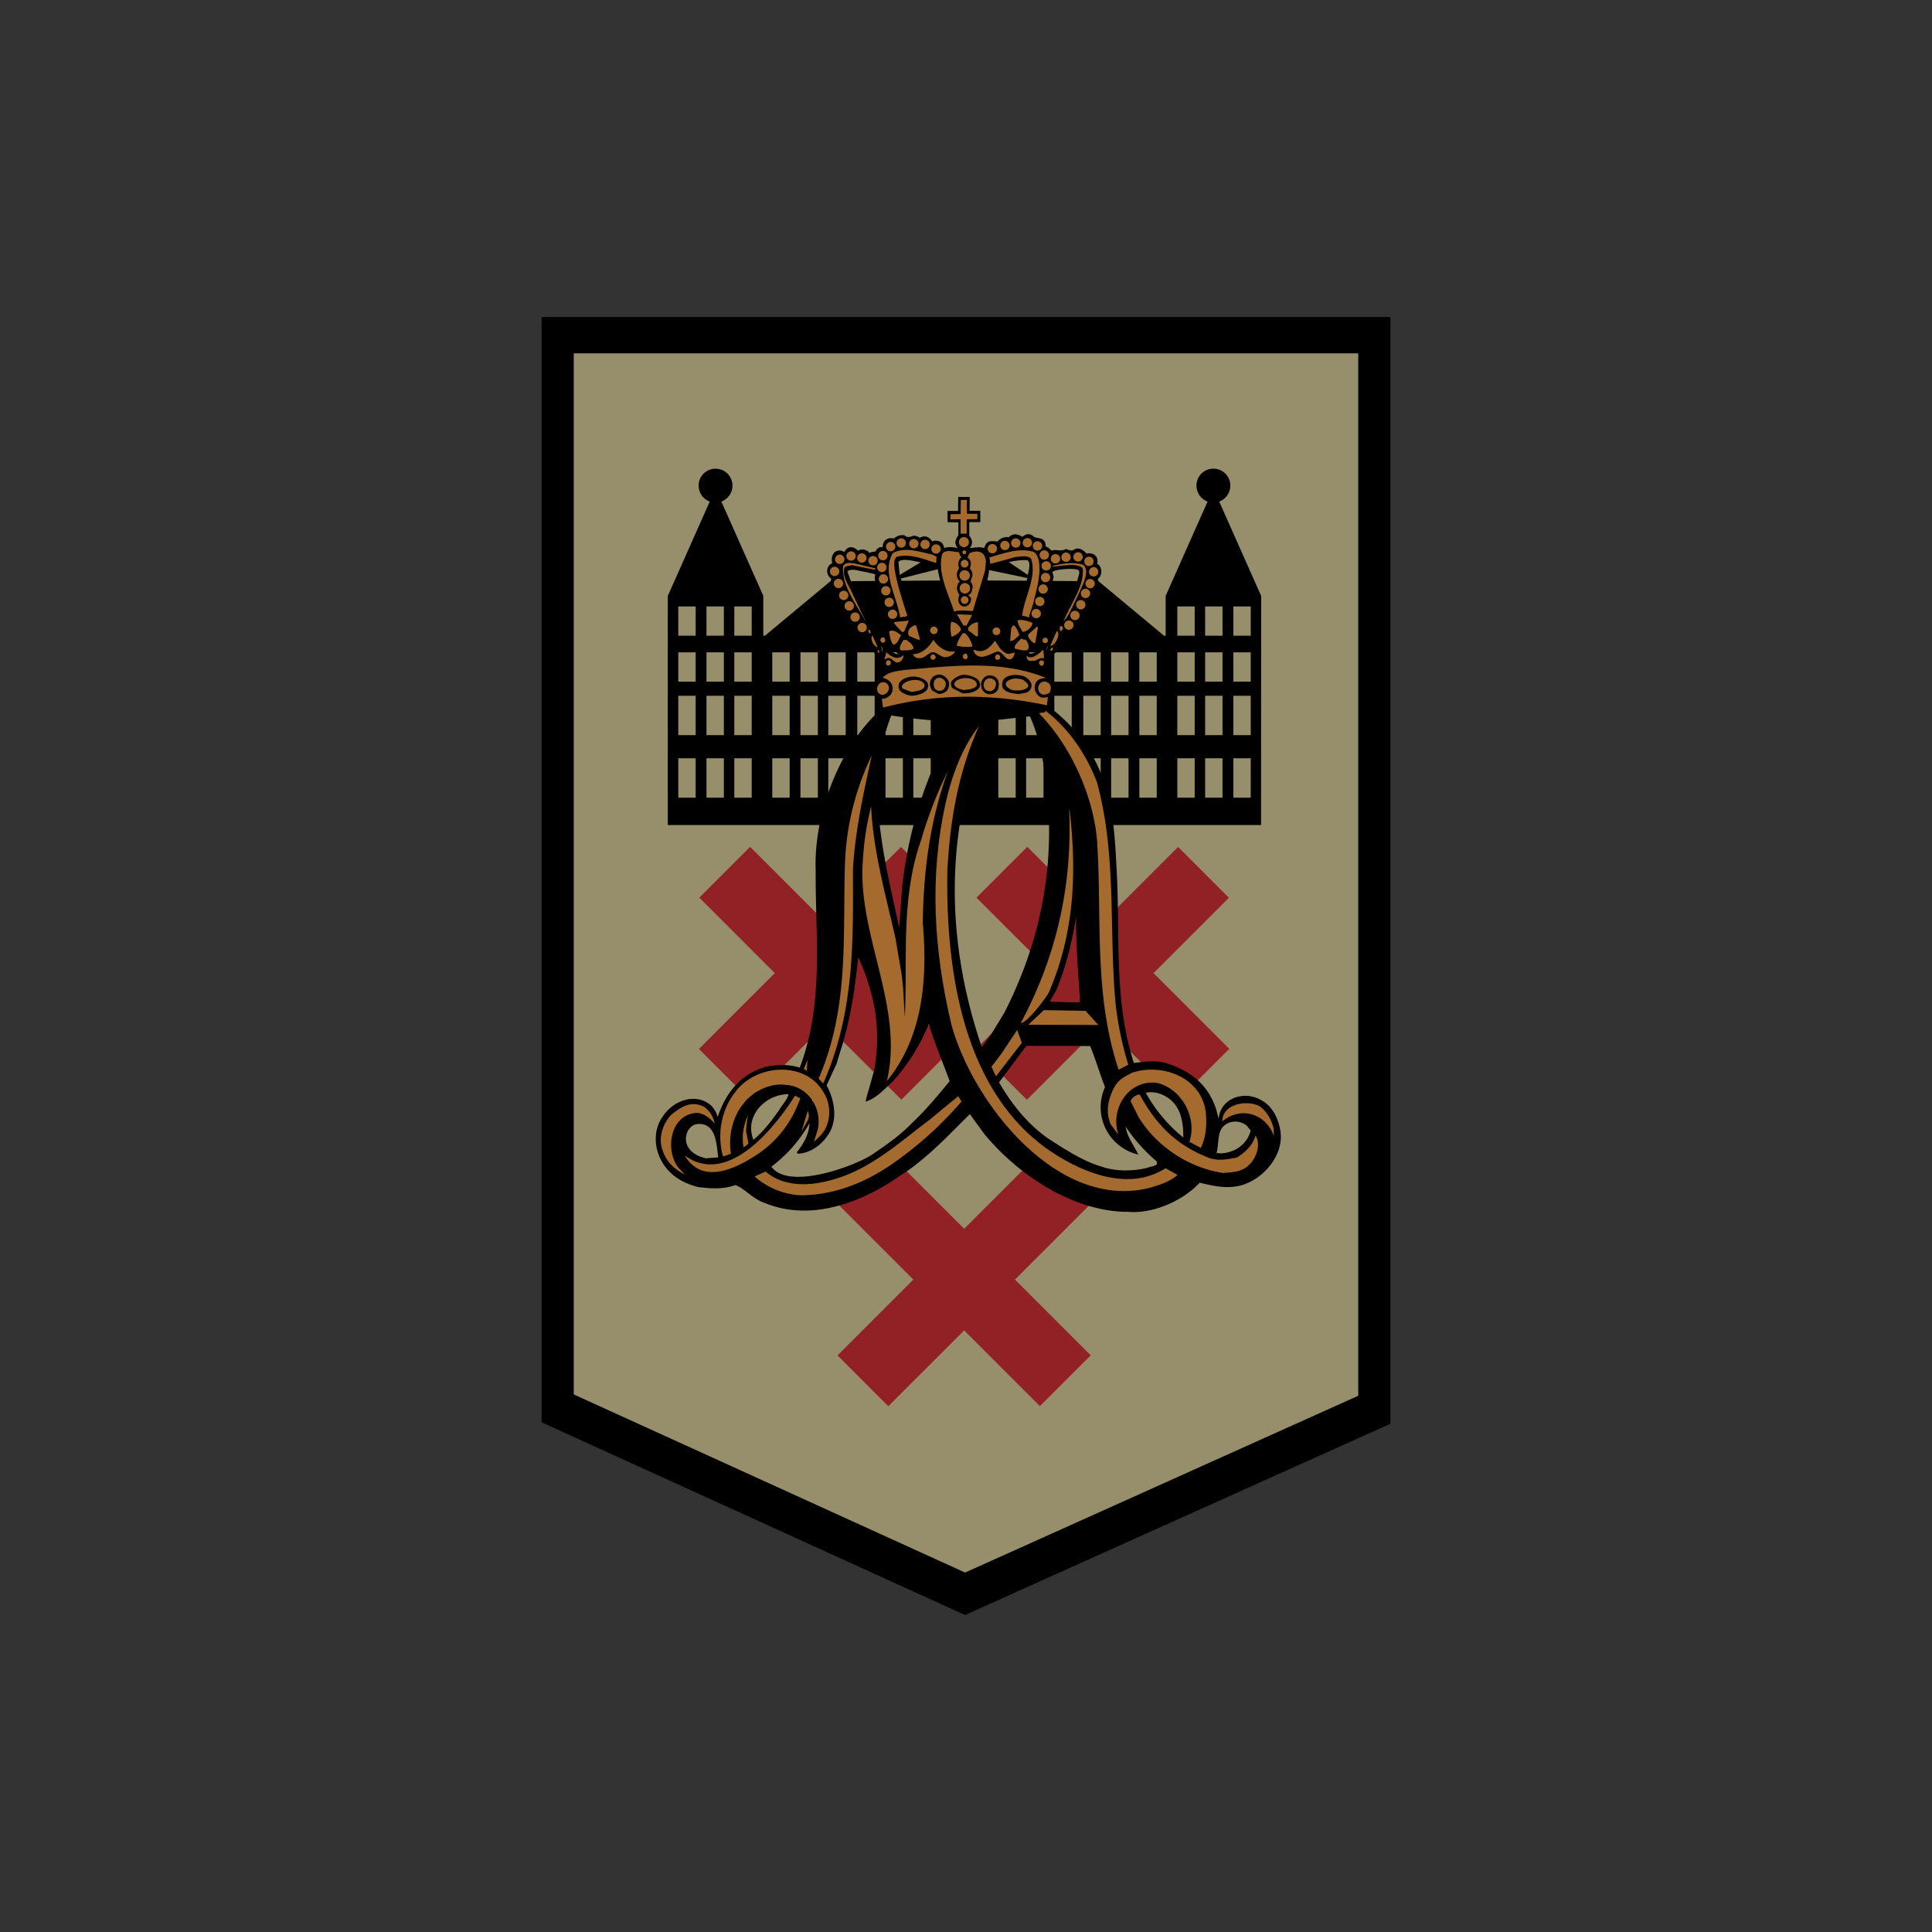 <?xml version="1.0" encoding="UTF-8" standalone="no"?><svg xmlns="http://www.w3.org/2000/svg" height="1000" viewBox="0 0 1000 1000" width="1000">
  <rect x="0" y="0" width="1000" height="1000" fill="#333333" stroke="none"/>
  <defs>
    <style>
      .a {
        fill: #978f6c;
      }

      .b {
        fill: #922125;
      }

      .b, .c, .d, .e {
        fill-rule: evenodd;
      }

      .d {
        fill: #a56a2e;
      }

      .e {
        fill: #fff;
      }
    </style>
  </defs>
  <title>KL Koninklijke Militaire Academie KMA</title>
  <g>
    <polygon points="280.33 164.07 719.67 164.07 719.67 736.93 499.49 835.93 280.33 736.18 280.33 164.07"/>
    <polygon class="a" points="296.98 182.88 703.02 182.88 703.02 722.45 499.53 813.95 296.98 721.76 296.98 182.88"/>
    <polygon class="b" points="564.56 701.51 525.35 662.3 564.37 623.29 538.06 596.99 499.05 636 459.99 596.94 433.68 623.24 472.74 662.3 433.49 701.56 459.79 727.86 499.05 688.61 538.25 727.82 564.56 701.51"/>
    <polygon class="b" points="492.83 542.89 453.62 503.68 492.64 464.67 466.34 438.36 427.32 477.38 388.26 438.32 361.96 464.62 401.02 503.68 361.77 542.93 388.07 569.24 427.32 529.99 466.53 569.19 492.83 542.89"/>
    <polygon class="b" points="636.28 542.89 597.07 503.68 636.09 464.67 609.79 438.36 570.77 477.38 531.71 438.32 505.41 464.62 544.47 503.68 505.21 542.93 531.52 569.24 570.77 529.99 609.98 569.19 636.28 542.89"/>
    <path d="M652.78,308.47l-21.73-48.88a8.77,8.77,0,1,0-6,0l-21.71,48.84v20.6h-.87l-33.85-28.16-67.91-.49v0h-3v0l-67.91.49-33.85,28.16h-.87v-20.6l-21.71-48.84a8.76,8.76,0,1,0-6,0l-21.73,48.88V427.05l152.3,0h1l153.78,0ZM360.07,412.89h-9v-20.4h9Zm0-32.38h-9V360.12h9Zm0-27.69h-9V337.66h9Zm0-23.77h-9V313.9h9Zm14.6,83.84h-9v-20.4h9Zm0-32.38h-9V360.12h9Zm0-27.69h-9V337.66h9Zm0-23.77h-9V313.9h9Zm14.41,83.84h-9v-20.4h9Zm0-32.38h-9V360.12h9Zm0-27.69h-9V337.66h9Zm0-23.77h-9V313.9h9Zm19.65,83.84h-9v-20.4h9Zm0-32.38h-9V360.12h9Zm0-27.69h-9V337.66h9Zm14.59,60.07h-9v-20.4h9Zm0-32.38h-9V360.12h9Zm0-27.69h-9V337.66h9Zm14.41,60.07h-9v-20.4h9Zm0-32.38h-9V360.12h9Zm0-27.69h-9V337.66h9Zm15,60.07h-9v-20.4h9Zm0-32.38h-9V360.12h9Zm0-27.69h-9V337.66h9Zm14.6,60.07h-9v-20.4h9Zm0-32.38h-9V360.12h9Zm0-27.69h-9V337.66h9Zm14.41,60.07h-9v-20.4h9Zm0-32.38h-9V360.12h9Zm0-27.69h-9V337.66h9ZM499,359.17V330.4h.44Zm26.72,53.72h-9v-20.4h9Zm0-32.38h-9V360.12h9Zm0-27.69h-9V337.66h9Zm14.4,60.07h-9v-20.4h9Zm0-32.38h-9V360.12h9Zm0-27.69h-9V337.66h9Zm14.6,60.07h-9v-20.4h9Zm0-32.38h-9V360.12h9Zm0-27.69h-9V337.66h9Zm15,60.07h-9v-20.4h9Zm0-32.38h-9V360.12h9Zm0-27.69h-9V337.66h9Zm14.41,60.07h-9v-20.4h9Zm0-32.38h-9V360.12h9Zm0-27.69h-9V337.66h9Zm14.6,60.07h-9v-20.4h9Zm0-32.38h-9V360.12h9Zm0-27.69h-9V337.66h9Zm19.65,60.07h-9v-20.4h9Zm0-32.38h-9V360.12h9Zm0-27.69h-9V337.66h9Zm0-23.77h-9V313.9h9Zm14.4,83.84h-9v-20.4h9Zm0-32.38h-9V360.12h9Zm0-27.69h-9V337.66h9Zm0-23.77h-9V313.9h9Zm14.6,83.84h-9v-20.4h9Zm0-32.38h-9V360.12h9Zm0-27.69h-9V337.66h9Zm0-23.77h-9V313.9h9Z"/>
    <g>
      <path class="c" d="M582.43,627.26c-28.94-.79-56.72-20.54-73-40.38L502,576.67c-8.7,8.48-17.31,17.8-27.3,25.61a76.26,76.26,0,0,1-8.47,6c-20.55,14.61-46.83,23.93-70,14.52-6.16-1.82-10.74-7.63-15.57-9.41-6.44,2.31-12.83,1.82-19.45,1-9.18-2.4-16.06-7.15-19.83-15.53-2.89-6.75-2.89-14.92,2-21.44,5.28-7.72,16.24-11.85,24.19-5.64a13,13,0,0,1,3.9,6.44c4.13-12.74,12.52-23.08,26.06-26.28,5.59-.88,10.83-1.11,16.42.67,12.74-33.73,8-67.68,8.25-101.77-1.15-28.23,11.59-62.63,32-82-.58-8-3.78-16,1.73-24.1.22-1.64,1-3.11,0-4.84-2,.71-2.27.18-3.2-1.38-.27-2.17-1.29-3.32-2.4-4.83-.31-.8-1.51-4.84-2.3-5.15-1.38.22-3.25.35-4.35-.8a4.87,4.87,0,0,1-1.42-3.91c-1.56-1.28-4.84-3.06-3.56-5.59-2-1.06-4-3.46-3.55-6.13-2.44-1.06-3.72-3.05-2.39-5.72a5.33,5.33,0,0,1-2.89-3.69c-.35-1,.27-2,.36-3.19-2.93-2-2.8-6.61.57-8-1-3.42.71-7.28,4.84-6.44a3.81,3.81,0,0,0,1.56.49c1.5-3.24,4.83-2.8,6.87-.49,1.43-1,3.25-.8,5,.14.45.08.45.57.81,1a7.27,7.27,0,0,1,3.24-.67,4.28,4.28,0,0,1,2.26-2.31c.49,0,1.15.14,1.51-.22,0-3.33,2.66-5.06,5.72-4.26a6.94,6.94,0,0,1,5.42-1.73c1.6,1.51,3,.93,4.92.22a6.31,6.31,0,0,1,3.2,1.15c2.48-1.68,5.1-.35,6.3,1.87a5.13,5.13,0,0,1,5.06.66,7.67,7.67,0,0,1,1.24,2.76c2.31-.89,4.58-.4,7-.05-1.87-1.95-1.51-4.26.31-6.57,0-.09,0-4.61,0-6.66l-5.59-.13-.05-5.81,5.46,0,.09-7.28,5.95.05-.05,7.14,5.55,0,0,5.86-5.72,0,0,7c0,.18,3,3.2.27,6.44,2.31-.13,5.06-.84,7.46,0,1.42-4.4,3.28-3.55,7.1-3.42.75-1.6,4-2.66,5.5-2.09,2.35-2.31,4.75-1.82,7.15-.31,1.86-1.46,3.59-2,5.59-.35,1.6,1.59,5.37.22,6.3,3.77a6.54,6.54,0,0,1,.22,1.73c1.42.09,2.09,1.37,3.11,2,2.44-.89,4.84.71,7.37-.89,4.66,2.14,3.46-.66,6.66-.13,2,.35,2.93,1.6,4,2.53,3.51-.75,6.48,1.6,5.41,5.24,2.85,1.6,2.85,6.21.36,7.94.53,1.64.89,3.55-.49,5.07-.44.35-.66,1-1.59,1.15a5.35,5.35,0,0,1-2.18,4.92c0,3-.67,4.57-3.11,6.08,0,3-.93,4.93-3.55,6.08-.26,3.11-2.44,5.33-5.63,4.35-2.4,1.87-2,5.86-4.62,7.82-.18,1.24-.31,3-1.91,3.55-.84.48-1.6-.09-2.53-.23-2,4.31.31,7.77,1.47,11.72.84,2,2.57,4.49,1.86,6.75-1.29,3.33-2.17,6.66-1.29,10.12a82.16,82.16,0,0,1,18.73,20.68c13,20.28,13.54,42.74,14.69,64,1.74,33.16-1.59,65.73,8.83,98.44,5.38-.67,10.66-1.46,16.16-.08,13.32,4,22.64,11.58,26.63,24.67l1.07,4.35c1.06-11.23,14-15,22.68-9.32,4.83,2.66,7.94,8.48,9.1,14.38,2.88,12.92-8.39,26.36-20.56,29.47-7.23,1.73-14,.22-21-1.51-8.83,9.54-24.81,16.56-38.12,15Zm-117-147c-7.72-36.57-18.24-73.19-4.13-109.94a276.92,276.92,0,0,0,33.15,3.2c-14.77,27-24.23,55.08-27.51,85.75l-1.51,21ZM399.26,603.88A73.88,73.88,0,0,0,419,581.37c-.31,6-3.06,10.57-6.53,15a1.31,1.31,0,0,0,.67.8c6.79-.49,12.42-4.84,15.75-10.21,5-7.72,2.84-18.2-1.06-25.12L433,550.62l1.82-6.08c5.37-16.29,7.68-32.71,9.41-49.13,8.75,19.52,11.9,37.32,8.26,58.62l-4.26,15c.26.36-.23.67-.23,1.15,5.42-1.5,9.86-6.56,14-10.34A100.41,100.41,0,0,0,480.75,530c2.75,9.41,7.23,19.71,10.78,29.6-6.3,7.68-12.16,14.78-19.48,21.66-6.09,6.35-13.32,11.41-21,16.56-9.32,6-42.92,18.33-51.75,6.08ZM390,590c-4.93-12.16,6-23.65,18.15-23.65-.84,3.24-3.37,5.5-5,8.39-4,5.63-8,10.92-13.18,15.26Zm-24.59,9.54c-4.13-1-8.12-2.79-9.85-7.14-1.78-4.66,1.11-11,6.7-10.65,8.66.36,8.61,11.18,9.5,17.31l-6.35.48Zm204.52,4.22c-9.63-2.84-18.82-9-27.21-14.34C532.05,582,524,572,517.1,560.25l13.44-18a3.57,3.57,0,0,0,.71-.93h21.66l11.36.13c2.67,6.44,4.93,14.11,7.68,21.26a25.13,25.13,0,0,0,17.23,34.88c-1.91-4.17-5.95-9.31-6.53-14.46A82.17,82.17,0,0,0,598.58,601c1.29,2.67-1.77,2.31-5.06,3.55-7.41,1.78-16.38,1.82-23.61-.8Zm42.56-15a77.94,77.94,0,0,1-19.39-23.08c3.68-1.06,8.39.31,11.85,2.84,6.57,4.84,7.54,12.83,7.54,20.24ZM631.2,597c-.48-.27-1.15.09-1.5-.36,1.5-5.06-.23-12.51,5.85-15.27a9.42,9.42,0,0,1,9.64,1.16l2.17,2.62C645.5,592.61,638.53,597,631.2,597ZM556,518.84l-12.38-.36-.14-.22,3.24-5.72c5.28-12.65,8.13-25.26,10.3-38-.22,14.7,1.15,29.38,2,44.16-.93.23-2,0-3,.14ZM508.17,542C495.3,504.06,491,465.93,496.59,427.85c2.88-18.37,6.52-36.84,15.49-54.76l21-2.32c5.6,12.52,7.32,25.61,8.88,38.49,3.86,38.7-2.8,77.09-22.19,115.08l-6.66,10.92L508.17,542ZM454.12,329.59c-4.71-11.45-11.9-22.24-15.5-33.91,2.53-1.73,6.08,0,9.19.31l5.28,1.25a5.63,5.63,0,0,0,.49,4.74,2.4,2.4,0,0,0,1.25,1,4.93,4.93,0,0,0,.22,5.06c.26.49.93.71,1.11,1.37a5.61,5.61,0,0,0,.26,4.84,5.63,5.63,0,0,1,1.47,1.6,5,5,0,0,0,.48,4.62,18.78,18.78,0,0,0,2.18,1.68l1.15,2.31c-.93.09-2.3-.44-3.19.58-.93.8-.36,2.08-.36,3.24a3.49,3.49,0,0,0-3.19.44,2.38,2.38,0,0,0-.71.89Zm21.12,6.57c-.36-.71-.36-2.31-1.28-3.11,1.15-.22,2.79.58,3.45-.8,1.16-2.84-.35-6.35-1-9.41-.32-1.95-2.58-1.55-3.91-1.06l-6.21-22.33,19.08-4.83c1.46,8.47,4.57,17.08,8.12,25.69-1.11-.8-3,.36-3.41,1.38l.31,8.74a2.85,2.85,0,0,0,3.68.45c-.58,1.28-1.51,2.84-.8,4.35-.8.57-2.31,0-3.42-.58-2.66-.93-3.37-2.84-4.75-4.57.27-.27-.44-.67,0-1,2.76-1.25,2.31-4.4.36-6.13-4.08-2-8.66,4-3.46,6.48-1.47,2.75-3.29,5.24-6.53,6.61l-.22.14Zm46.47.22c-2.75-.71-4.13-3.46-4.93-6.21,5-2.67,2.49-9.28-3.24-6.4a4.3,4.3,0,0,0-1.37,3.64c.13,1.07.93,1.51,1.73,2.09a9.38,9.38,0,0,1-4.84,5.15,6.76,6.76,0,0,1-3.86,0c-.13-.8-.58-2.18-.8-3.33,5.42,2.13,3.68-7.94,3.55-10.3-.31-1.59-2.31-.71-3.24-.57,1.87-8.39,6.44-16.87,7.24-25.39l19.84,4.13-3.56,13.67-1.5,5.63c-.22.49-2.09.4-1.82,2.27a3.2,3.2,0,0,0-2.49,1.73c-.71,3.41-2.08,7-1.2,10.56a3.11,3.11,0,0,0,2.31.67c-.22.84.14,1.51.14,2.44a4.9,4.9,0,0,1-2,.22Zm21.79-7.32a3.76,3.76,0,0,0-2.61-1.16c-.36,0-.94.45-1.38.36.22-1.73,0-6.31-2.76-5.64v-.71a5,5,0,0,0,3.42-6.79,5.27,5.27,0,0,0,2.09-4.66c0-.49-.58-1.15-.49-1.73,2.89-1.42,2.18-4.13,1.73-6.53,1.29-.71,1.73-2.3,1.87-3.81a8.21,8.21,0,0,1-.58-2.18c-.22-1.33,10.43-2.39,13.05-1.28,1,.4.93,1.42.49,3-2.89,10.74-9.15,21.7-14.83,30.89v.27ZM532,297.59l-9.81-6.66a35,35,0,0,1,9.36-1c1.51.53,1.29,2.62,1.16,4.13l-.71,3.55Zm-66.31,0-.67-6.66c1.56-2.4,9.24-.22,11.5.13l-10.83,6.53Zm67.6,40.74c-.23-.13-.67-.13-.8-.57,1.86-.23,1.59-2,1.82-3.2.79.09,1.64.89,2.66.35a3.39,3.39,0,0,0,1.37-2.22c.23.36.8.58,1,1.29-.57,2.13-3.77,4.35-6.07,4.35Zm-69.29.22a10.72,10.72,0,0,1-5.28-4.35c.09-.35.58-.48.67-1,.71.23.35,1.25,1,1.82a2.93,2.93,0,0,0,3,.14c0,.75.57,3.59,1.81,3.19-.22.36-.79.09-1.24.22Z"/>
      <path class="d" d="M414.06,618.68a39.53,39.53,0,0,1-23.28-9.54l.1-.34,5.39-2.4c9,7.68,21.33,7.56,31.9,4.93,21.36-4.93,37.19-20,52.79-31.57l15-12.38,1.72,2.75a187.31,187.31,0,0,1-31.9,29.48c-15.28,11.4-32.39,19.07-51.76,19.07Z"/>
      <path class="d" d="M492.43,530.32c-9.16-38.68-11.47-76.9-2.87-115.1,3-13.43,8.5-28.57,17.08-39.24-11,24.67-15,49.79-16.28,74.79-.92,51.51,8,115.56,54.84,146.08,16.61,10.86,39.75,19.59,58.07,7.83l6.21,3.44c-3.56,3.44-9.53,5.27-14.24,6.66-47.77,12.28-91.81-44.07-102.81-84.46Z"/>
      <path class="d" d="M354.5,608c-5.62-3-9.63-6.53-11.71-13.08-2.07-6,.23-13.18,4.59-17.9,5-3.94,10.07-7.55,16.87-4.23a13.2,13.2,0,0,1,5.63,8.81c-2.31-2.87-6.56-6.4-10.9-5.37-12.23,2.08-14.53,18.94-8.16,27.76l3.68,4Z"/>
      <path class="d" d="M633.46,607.2c-18.71-2.75-35.35-14.36-44.29-29.26l-4-8.05a6.1,6.1,0,0,1,4.69-3.43c8.38,15.38,18.71,26.27,36.27,33,5,1.56,9.27.52,14.11-.34,4-2.54,8-5.85,9.63-11.38,3,4.7.29,12-3.54,15.38-3.36,3.36-8.45,3.67-12.86,4Z"/>
      <path class="d" d="M354.5,598.13c22.74,16.6,47.6-16.11,57-31l2.75,1.38c-4.72,13.06-12.38,22.59-23,29.49-11.16,7.27-27.92,15.14-36.84.11Z"/>
      <path class="d" d="M374.23,598.57c-3.1-10.78-1.15-23.74,6.2-33.15,10.52-14.59,36.15-16.67,45.8-.12a19.48,19.48,0,0,1,1.6,17.58c-1.38,3.54-4,5.73-6.54,8.13l2.07-6.76c2.11-11.28-5.55-22.34-17.11-22.74-7.81-1-16.87,3.58-21.35,9.65-5.94,7-8,17.45-6.54,25.94a19.3,19.3,0,0,1-4.13,1.47Z"/>
      <path class="d" d="M621.65,594.23l-6-3.22c4.11-12.59-3.88-27.4-16.76-30.51C584.68,558.69,575,572.88,578.5,586c.21.34.1.91.45,1.38l-4-5.29c-2.75-6.3-1.6-12.63,1.59-19,2.52-4.49,5-5.44,9.31-7.82,15.87-5.33,36.33,2.59,38.31,20.77.47,6,.25,12.29-2.62,18.14l.12.12Z"/>
      <path class="d" d="M384.8,593.77a28,28,0,0,1,2.41-16.52c-.37,1-1.45,9.46-.81,9.27l1,5.26a6.13,6.13,0,0,1-2.64,2Z"/>
      <path class="d" d="M659.39,588c-4.26-11.65-17.08-15.61-26.73-7.58,0-9.14,12.5-11.15,19.05-8,3.67,2.4,6.53,7,7.56,11.92l.12,3.69Z"/>
      <path class="d" d="M414.85,585.63l3.22-10.56a5.35,5.35,0,0,1-.22,5.27l-3,5.29Z"/>
      <path class="e" d="M420.71,569.68c-.22-.69-.46.21,0,.21v-.21Z"/>
      <path class="d" d="M426,560.72l-2.29-2.41c16.08-37.19,12.39-74.37,13.67-111.66A138.29,138.29,0,0,1,451.25,391c-4.37,19.63-8.63,39.25-9.76,59,.1,37.05.92,73.88-15.38,110.73Z"/>
      <path class="d" d="M446.65,445.05a142,142,0,0,1,4.25-27.66c1,22.72,7.45,45.66,12.61,68.28l3,17.66c1.25,7.91,1.25,15.61,1.82,22.95,1.5-30-2.29-61.16,8.5-91.66a217.47,217.47,0,0,1,13.88-35.69c-9.53,26.16-12.73,52.43-13.07,78.69,2.29,26.87.91,58-18.36,81.61l-.25.23c9.2-38.12-15.59-76.2-12.38-114.41Z"/>
      <polygon class="d" points="515.49 557.14 513.18 552.12 518.37 545.33 526.5 533.07 528.91 539.73 515.49 557.14 515.49 557.14"/>
      <path class="d" d="M417.6,554.17c-.43-.22-1-.47-1.59-.8l1.94-4.71-.35,5.51Z"/>
      <path class="d" d="M579,553.7c-12.62-38-8.83-76-10.9-114-.69-24.91-13.32-53.23-30.2-70.34.35-.47,1.29-.25,2-.69l-.11.22h.68c.12-.33.47-.57.8-.9,11.14,8.48,20.55,21.33,26.53,36.93,10.43,38.45,6.06,76.43,9.63,114.64A172.85,172.85,0,0,0,584,551.08L579,553.7Z"/>
      <polygon class="d" points="532.25 530.42 540.29 522.84 561.85 523.19 568.5 530.53 532.25 530.42 532.25 530.42"/>
      <path class="d" d="M528.34,529.5c19.62-36.49,26.85-74.23,25-111.64a6.35,6.35,0,0,0,.35,2.05c3.66,31.56,2.52,63.22-11,94.21-1.7,2.72-10.94,15.38-14.35,15.38Z"/>
      <path class="d" d="M457.09,366.23l-.68-4.5c7.2-.45,7.69-9.45.44-10.89,2.88-3.34,8.27-3.55,11.95-4.12,24-2.07,49.57-5.29,72.74,4.24-3.69,0-6,1.44-6,5.17a5.88,5.88,0,0,0,3,4.69c1.17.57,2.54.12,3.8,0l-.45,4.24c-28.24-6-56.8-6.19-84.69,1.17Z"/>
      <path class="c" d="M472.27,360.12a10,10,0,0,1-6.44-2.62,4,4,0,0,1-.13-4.39c2.09-2.53,6.12-3.42,9.32-2.62,2,.36,4.13,1.29,5.15,3.11a4.31,4.31,0,0,1-.36,3.42c-1.73,2.08-4.93,2.88-7.54,3.1Zm-.45-1.95-4.7-1.82c-2.31-3.33,9-6.92,11.45-2,.44,3.06-4.93,3.55-6.75,3.77Z"/>
      <path class="d" d="M456.41,359.67c-4.27-1-2.46-7.63,1.72-6.43,3.45,1.41,2.07,6.43-1.72,6.43Z"/>
      <path class="d" d="M540.29,359.57c-4.27-.42-3.73-7.18.79-6.79,3,.82,3.27,3.12,2.3,5.64a5.25,5.25,0,0,1-3.09,1.15Z"/>
      <path class="c" d="M511.81,359.33a4.74,4.74,0,0,1-3.51-2.53c-.62-1.47-.7-3.69.23-4.93a4.47,4.47,0,0,1,2.62-2.18l1.5-.13a5.23,5.23,0,0,1,3.42,1.73c1.29,1.73,1,3.82.36,5.86a5,5,0,0,1-4.48,2.18Zm0-1.6c-4.92-1-2.35-8.61,2.09-6.21,3.11,1.32,1.37,6.74-2.09,6.21Z"/>
      <path class="c" d="M485.8,359.24l-3.32-1.87a5.39,5.39,0,0,1-.23-6.3c.67-1.24,2.76-1.87,4.22-1.95a5.9,5.9,0,0,1,4.62,3.77,5.44,5.44,0,0,1-1.16,4.84,7.35,7.35,0,0,1-4.13,1.51Zm.23-1.65a3.2,3.2,0,0,1-2.53-1.9c-1.38-5.73,4.7-6.35,6-2.22.18,2.4-1,4.12-3.46,4.12Z"/>
      <path class="c" d="M527,359.24c-2.53-.36-6.3-.58-7.9-3.11a5,5,0,0,1,.45-4.61c2-2.18,5.63-2.4,8.34-2a7.39,7.39,0,0,1,5.86,4.13,3.73,3.73,0,0,1-1,3.9c-1.38,1.47-3.64,1.16-5.51,1.74Zm-1.73-1.87c-2.17-.17-6.39-2.31-3.91-4.79,2.4-1.73,5.51-1.64,8.26-.71,1.38,1.24,4.31,3,1.29,4.61-1.6.94-3.82.89-5.64.89Z"/>
      <path class="c" d="M498.19,358.87,493,356.23a3.56,3.56,0,0,1-.47-3.67c1.6-1.83,4.71-3.68,7.46-3.22,2.29.35,5.61,1.15,6.88,3.44a3.08,3.08,0,0,1,.1,3c-1.82,2.64-5.84,3.19-8.8,3.09Z"/>
      <path class="d" d="M498.62,357.15c-1.87-.42-6.14-1.69-4.12-4.37,2.28-2.41,9.5-2.67,11,.82,1.22,3-5.47,3.48-6.9,3.55Z"/>
      <path class="d" d="M539.14,344.65c-2.71-.95-.83-4,1-2.41.46.76.07,2.41-1,2.41Z"/>
      <path class="d" d="M459.5,344.53c-1.2-.27-1-1.75-.57-2.53,2.49-1.2,3.05,2.53.57,2.53Z"/>
      <path class="d" d="M464.1,342.93c-1.85-.47-2.88-3.22-5.29-2.07-.36,0-.33.6-.93.35,0-1.15.93-2.43.71-3.69,2.76,2.38,6,4.54,9.06,1.5.17,1.84-1.54,4.2-3.55,3.91Z"/>
      <path class="d" d="M533.05,342.11c-1.83-.65-1.43-1.42-1.83-2.74,2.87,2.63,6.8-1.42,8.82-3.1l.35,4.48c-1.49-.48-3.22.46-4.6,1.25-.89,0-1.87.11-2.74.11Z"/>
      <path class="d" d="M482.8,341.56a1.42,1.42,0,1,1,.9-2.65c.14.58.94.93.47,1.61,0,1-1.09.73-1.37,1Z"/>
      <path class="d" d="M516.05,341.56a1.43,1.43,0,0,1-.21-2.65c1.82-.91,3,2.65.21,2.65Z"/>
      <path class="d" d="M522.49,341.31c-3.21-.45-3.78-5.62-7.69-3.57-3,1.17-6.31,3.35-9.18,1.5-.7-.57-1.85-1.72-1.6-3,5.2,2.36,8.21-1,11-4.59,1.85,2.62,3.35,6.19,7,6.88l3.22-.82c-.23,1.48-.84,3.57-2.76,3.57Z"/>
      <path class="d" d="M499.56,341.21a1.43,1.43,0,0,1-.25-2.77c1.15-1.15,2.64,2.77.25,2.77Z"/>
      <path class="d" d="M475.57,340.75c-1.27-.23-2.65-.69-3-2.19,4.51.14,8.53-3.82,10.57-7.45,1.94,3.44,6.66,7,10.9,5.95l.22.13c-.34,1.37-2.52,2.65-4.24,2.87-3.22.9-5.73-4-8.73-2-2.07,1.24-3.06,2.66-5.73,2.66Z"/>
      <path class="d" d="M456.63,338.21l-.47-4c1,1.47.47,2.49.47,4Z"/>
      <path class="d" d="M454.69,338c-.35-.25-.68-1.27-.25-1.62.35,0,.47.69.82,1.15l-.57.47Z"/>
      <path class="d" d="M541.89,336.84a6.93,6.93,0,0,1,.22-2.64,7.16,7.16,0,0,1-.22,2.64Z"/>
      <path class="d" d="M544.16,336.84c-.08-.12-.43-.12-.55-.47a2,2,0,0,1,1.15-1.25c.44.22.1,1,0,1.5l-.6.22Z"/>
      <path class="d" d="M466.86,336.72a3.06,3.06,0,0,1-.94-.35c-.56-1.6.69-3.44,1.62-5,.44-.22,1,0,1.59-.22,1.5,1.26,3.45,2.29,3.69,4.58-1.72,1.15-3.91.8-5.88.93l-.08.1Z"/>
      <path class="d" d="M529.37,336.62l-3.9-.82c-1.42-1.16,2.57-4.69,3.22-5.37a2.58,2.58,0,0,0,2.18.56c1.14,1.45,2.61,4.37.57,5.63Z"/>
      <path class="d" d="M453.76,334.9c-1.69-.8-3.62-4.21-2.17-6l2.63,6Z"/>
      <path class="d" d="M499.21,334.9l-3.91-.6c0-2.15,1.72-4.47,2.89-6.41.33-.35.9,0,1.37-.12a13.9,13.9,0,0,1,3.77,6.66c-1,.69-2.65.34-4,.34l-.1.13Z"/>
      <path class="d" d="M543.61,334.3l3.31-7.56h.47c1.44,2-1.2,7.56-3.78,7.56Z"/>
      <path class="d" d="M462.38,333.73c-1.5-1.72-1.85-4.59-2.18-6.77,1.89-1.68,4.76.76,6.19,1.85-1,1.72-1.72,4.47-4,4.92Z"/>
      <path class="d" d="M535.79,333.05c-1.72-.47-2.63-1.84-3.54-3.44-.24-.34,0-.68-.12-1.15l4.47-4,.69.1-1.5,8.5Z"/>
      <path class="d" d="M456.74,332.71c-3.09-1.59,1.49-5,1.49-.81-.35.35-.79.93-1.49.81Z"/>
      <path class="d" d="M522.84,331.8l.56-6.56c.13-.44.57-.69.81-1.37,1.3-1.08,3.11,4,3.44,4.7-1.24,1.23-2.82,3.23-4.81,3.23Z"/>
      <path class="d" d="M475.46,331.21l-5-2.07a3.5,3.5,0,0,1,1.26-4.59c.57-.35,1.72-1.25,2.53-.68l1.94,7.12-.68.22Z"/>
      <path class="d" d="M492.55,329.61a17.28,17.28,0,0,1-.23-7.69c2.08,0,3.68,1.38,4.83,3.1s-3.1,4.23-4.6,4.59Z"/>
      <path class="d" d="M505.27,329.39l-4.12-3.12a3.67,3.67,0,0,0-.13-1.13,6.79,6.79,0,0,1,5.18-3.1v7a.91.91,0,0,1-.93.35Z"/>
      <path class="d" d="M450.32,328c-.45-.24-.69-.92-1-1.62l.47-.57c.47.23,1.15,1.38.69,2.07l-.12.12Z"/>
      <path class="d" d="M467.19,327.42l-3.09-3.22c-.35-.68-.93-.9-1.38-1.72.1-.22.22-.33.57-.56l7.12-.69L468,326.86c-.22.23-.69,0-.9.45l.11.11Z"/>
      <path class="d" d="M529.26,327.09c-.79-1.95-2.64-3.79-2.54-6,2.32-.69,5.06.33,7.69,1.26,0,2.2-2.94,4.71-5.15,4.71Z"/>
      <path class="d" d="M549,326.86a2.69,2.69,0,0,1-.22-2.76l.8-.12a7.16,7.16,0,0,1,.7,1.5c-.35.34-.82.91-1.28,1.38Z"/>
      <path class="d" d="M449.28,324.1c-4.47-9.53-14-20.31-12.85-31.1,1.15-2.07,3.91-1.72,5.84-1.38l10.7,2.53.1.81-12.62-2.52.1.33a5.79,5.79,0,0,0-3.3.82c-1.86,4.57,2.4,9.63,4.34,14.45l7.69,16.06Z"/>
      <path class="d" d="M500.13,324c-.47-.46-1,0-1.61-.46l-3.22-5.61,7.9.35L500.13,324Z"/>
      <path class="d" d="M550.49,321.58c3.35-8.45,10-17,10-25.77,0-1.41.15-2.09-1.77-2.75-3-1-5.33-.55-8-.41l-5.86.69.12-.47c4.59-1.25,10.21-2.05,15.26-.68,1.22.32,1.72,2,2,3.22,0,4.94-3,9.53-5.06,14.47-2.07,3.79-3.67,8.59-6.66,11.7Z"/>
      <path class="d" d="M465.92,319.63c-1.6-10.9-9.76-23.29-3.78-33.39,6.54-3.44,13.53-.59,20.44.79l2.29,1.15c-.47.92.12,2.29-.47,3.22-6.66-2.18-13.42-4.94-20.2-3.22-1.95,1.5-1.26,4.36-1.13,6.54,1.25,7.91,4,15.84,6.53,23.89-.51.73-2.66.67-3.68,1Z"/>
      <path class="d" d="M532.59,319.51l-3.55-.9c1.15-9.66,7.78-19.86,4.69-29.39-2.07-2.08-5.26-1-7.8-1l-13.31,3.66c-.34-.79,0-2.16-.69-3.31,7.35-2.07,15.26-5.16,22.95-3,4.93,2.81,2.86,14.7,1.84,18.91l-2,8.16L532.94,318c-.35.6,0,.93-.13,1.39l-.22.11Z"/>
      <path class="d" d="M493.93,316.76c-3.1-9.64-8.73-20-6.31-29.83,1.61-3,6.08-1.15,8.72-1.15.35.68.35,2.05,1.38,2.52a5,5,0,0,0-1.27,5.72c-1.44,2.12-1.76,5.06.35,6.89a5,5,0,0,0-.24,6.78c-.44,1.61-1,3.56.24,5.05,2.29,2.75,5.83.33,5.83-2.64-.13-1.43-2.3-1.92-.83-2.44,1.21-.42,2.65-5.11.5-6.41.92-3.35,1.95-4.21-.35-7.1,1-2.15.73-4.26-1.15-5.62l1-2.19c4.46-1.91,8.13-.83,8.5,4.38l-.47,4.8-6.31,20.77c-1.91-.06-8.28-.87-9.62.47Z"/>
      <path class="d" d="M497.2,276.25l0-7.51-5.26.09v-2.7l5.26-.07.11-7.26,3.17-.08v7.19l5.35,0c.23.57-.05,2.12.07,2.81l-5.53.05,0,7.43-3.16,0Z"/>
      <path class="d" d="M499.3,295.15a2.71,2.71,0,1,1-2.71,2.7,2.7,2.7,0,0,1,2.71-2.7Z"/>
      <path class="d" d="M499.25,289.78a2,2,0,1,1-1.95,2,1.95,1.95,0,0,1,1.95-2Z"/>
      <path class="d" d="M499.3,308.59a2,2,0,1,1-2,2,2,2,0,0,1,2-2Z"/>
      <path class="d" d="M483.36,324.31a1.95,1.95,0,1,1-1.95,1.95,2,2,0,0,1,1.95-1.95Z"/>
      <path class="d" d="M515.76,324.75a2,2,0,1,1-2,1.95,2,2,0,0,1,2-1.95Z"/>
      <path class="d" d="M541,330.08a1.4,1.4,0,1,1-1.4,1.4,1.4,1.4,0,0,1,1.4-1.4Z"/>
      <path class="d" d="M499.43,301.81a2.71,2.71,0,1,1-2.71,2.7,2.71,2.71,0,0,1,2.71-2.7Z"/>
      <path class="d" d="M446.24,322.4a2.42,2.42,0,1,1-2.42,2.42,2.43,2.43,0,0,1,2.42-2.42Z"/>
      <path class="d" d="M442.6,317a2.42,2.42,0,1,1-2.42,2.42A2.41,2.41,0,0,1,442.6,317Z"/>
      <path class="d" d="M439.58,311.21a2.42,2.42,0,1,1-2.42,2.42,2.43,2.43,0,0,1,2.42-2.42Z"/>
      <path class="d" d="M436.69,305.75a2.42,2.42,0,1,1-2.41,2.43,2.42,2.42,0,0,1,2.41-2.43Z"/>
      <path class="d" d="M434,299.58a2.42,2.42,0,1,1-2.42,2.42,2.43,2.43,0,0,1,2.42-2.42Z"/>
      <path class="d" d="M432,293.33a2.42,2.42,0,1,1-2.42,2.42,2.42,2.42,0,0,1,2.42-2.42Z"/>
      <path class="d" d="M434.65,287.07a2.42,2.42,0,1,1-2.42,2.42,2.43,2.43,0,0,1,2.42-2.42Z"/>
      <path class="d" d="M440.51,285.38a2.42,2.42,0,1,1-2.42,2.42,2.43,2.43,0,0,1,2.42-2.42Z"/>
      <path class="d" d="M446.1,286.4a2.42,2.42,0,1,1-2.42,2.42,2.42,2.42,0,0,1,2.42-2.42Z"/>
      <path class="d" d="M451.87,287.78a2.42,2.42,0,1,1-2.41,2.42,2.42,2.42,0,0,1,2.41-2.42Z"/>
      <path class="d" d="M456.44,291.29a2.42,2.42,0,1,1-2.41,2.42,2.42,2.42,0,0,1,2.41-2.42Z"/>
      <path class="d" d="M457.24,297.24a2.42,2.42,0,1,1-2.41,2.41,2.41,2.41,0,0,1,2.41-2.41Z"/>
      <path class="d" d="M458.53,303.36a2.42,2.42,0,1,1-2.42,2.42,2.43,2.43,0,0,1,2.42-2.42Z"/>
      <path class="d" d="M460.26,309.35a2.42,2.42,0,1,1-2.42,2.42,2.43,2.43,0,0,1,2.42-2.42Z"/>
      <path class="d" d="M462,315.52a2.42,2.42,0,1,1-2.42,2.42,2.43,2.43,0,0,1,2.42-2.42Z"/>
      <path class="d" d="M457,285.16a2.42,2.42,0,1,1-2.42,2.42,2.42,2.42,0,0,1,2.42-2.42Z"/>
      <path class="d" d="M461,280.5a2.42,2.42,0,1,1-2.42,2.42A2.43,2.43,0,0,1,461,280.5Z"/>
      <path class="d" d="M466.47,278.64a2.42,2.42,0,1,1-2.41,2.42,2.42,2.42,0,0,1,2.41-2.42Z"/>
      <path class="d" d="M473,279a2.42,2.42,0,1,1-2.41,2.42A2.42,2.42,0,0,1,473,279Z"/>
      <path class="d" d="M478.81,279.39a2.42,2.42,0,1,1-2.41,2.42,2.42,2.42,0,0,1,2.41-2.42Z"/>
      <path class="d" d="M484.49,281.74a2.42,2.42,0,1,1-2.41,2.42,2.42,2.42,0,0,1,2.41-2.42Z"/>
      <path class="d" d="M498.92,278a2.6,2.6,0,1,1-2.6,2.6,2.6,2.6,0,0,1,2.6-2.6Z"/>
      <path class="d" d="M499.14,284.89a1,1,0,1,1-1,1,1,1,0,0,1,1-1Z"/>
      <path class="d" d="M513.66,281.57a2.42,2.42,0,1,1-2.43,2.41,2.41,2.41,0,0,1,2.43-2.41Z"/>
      <path class="d" d="M520.13,279.92a2.42,2.42,0,1,1-2.41,2.42,2.42,2.42,0,0,1,2.41-2.42Z"/>
      <path class="d" d="M525.77,278.64a2.42,2.42,0,1,1-2.42,2.42,2.42,2.42,0,0,1,2.42-2.42Z"/>
      <path class="d" d="M531.76,278.5a2.42,2.42,0,1,1-2.42,2.42,2.43,2.43,0,0,1,2.42-2.42Z"/>
      <path class="d" d="M537,280.15a2.42,2.42,0,1,1-2.42,2.41,2.42,2.42,0,0,1,2.42-2.41Z"/>
      <path class="d" d="M540.5,284.85a2.42,2.42,0,1,1-2.41,2.42,2.43,2.43,0,0,1,2.41-2.42Z"/>
      <path class="d" d="M546.32,286.8a2.42,2.42,0,1,1-2.42,2.42,2.43,2.43,0,0,1,2.42-2.42Z"/>
      <path class="d" d="M541.53,290.49a2.42,2.42,0,1,1-2.42,2.42,2.42,2.42,0,0,1,2.42-2.42Z"/>
      <path class="d" d="M541.17,296.52a2.42,2.42,0,1,1-2.42,2.42,2.43,2.43,0,0,1,2.42-2.42Z"/>
      <path class="d" d="M539.93,302.47a2.42,2.42,0,1,1-2.42,2.42,2.43,2.43,0,0,1,2.42-2.42Z"/>
      <path class="d" d="M538.2,308.91a2.42,2.42,0,1,1-2.42,2.41,2.42,2.42,0,0,1,2.42-2.41Z"/>
      <path class="d" d="M536.33,315.17a2.42,2.42,0,1,1-2.41,2.41,2.41,2.41,0,0,1,2.41-2.41Z"/>
      <path class="d" d="M553.24,321.15a2.42,2.42,0,1,1-2.42,2.42,2.42,2.42,0,0,1,2.42-2.42Z"/>
      <path class="d" d="M556.4,316.14a2.42,2.42,0,1,1-2.42,2.42,2.42,2.42,0,0,1,2.42-2.42Z"/>
      <path class="d" d="M559.41,310.59A2.42,2.42,0,1,1,557,313a2.42,2.42,0,0,1,2.41-2.42Z"/>
      <path class="d" d="M561.85,304.73a2.42,2.42,0,1,1-2.41,2.42,2.42,2.42,0,0,1,2.41-2.42Z"/>
      <path class="d" d="M564.25,299.67a2.42,2.42,0,1,1-2.42,2.42,2.43,2.43,0,0,1,2.42-2.42Z"/>
      <path class="d" d="M566.07,293.55a2.42,2.42,0,1,1-2.42,2.42,2.43,2.43,0,0,1,2.42-2.42Z"/>
      <path class="d" d="M563.63,288.14a2.42,2.42,0,1,1-2.42,2.41,2.42,2.42,0,0,1,2.42-2.41Z"/>
      <path class="d" d="M558,285.83a2.42,2.42,0,1,1-2.42,2.42,2.42,2.42,0,0,1,2.42-2.42Z"/>
      <path class="d" d="M551.78,286a2.42,2.42,0,1,1-2.42,2.42,2.43,2.43,0,0,1,2.42-2.42Z"/>
    </g>
  </g>
</svg>